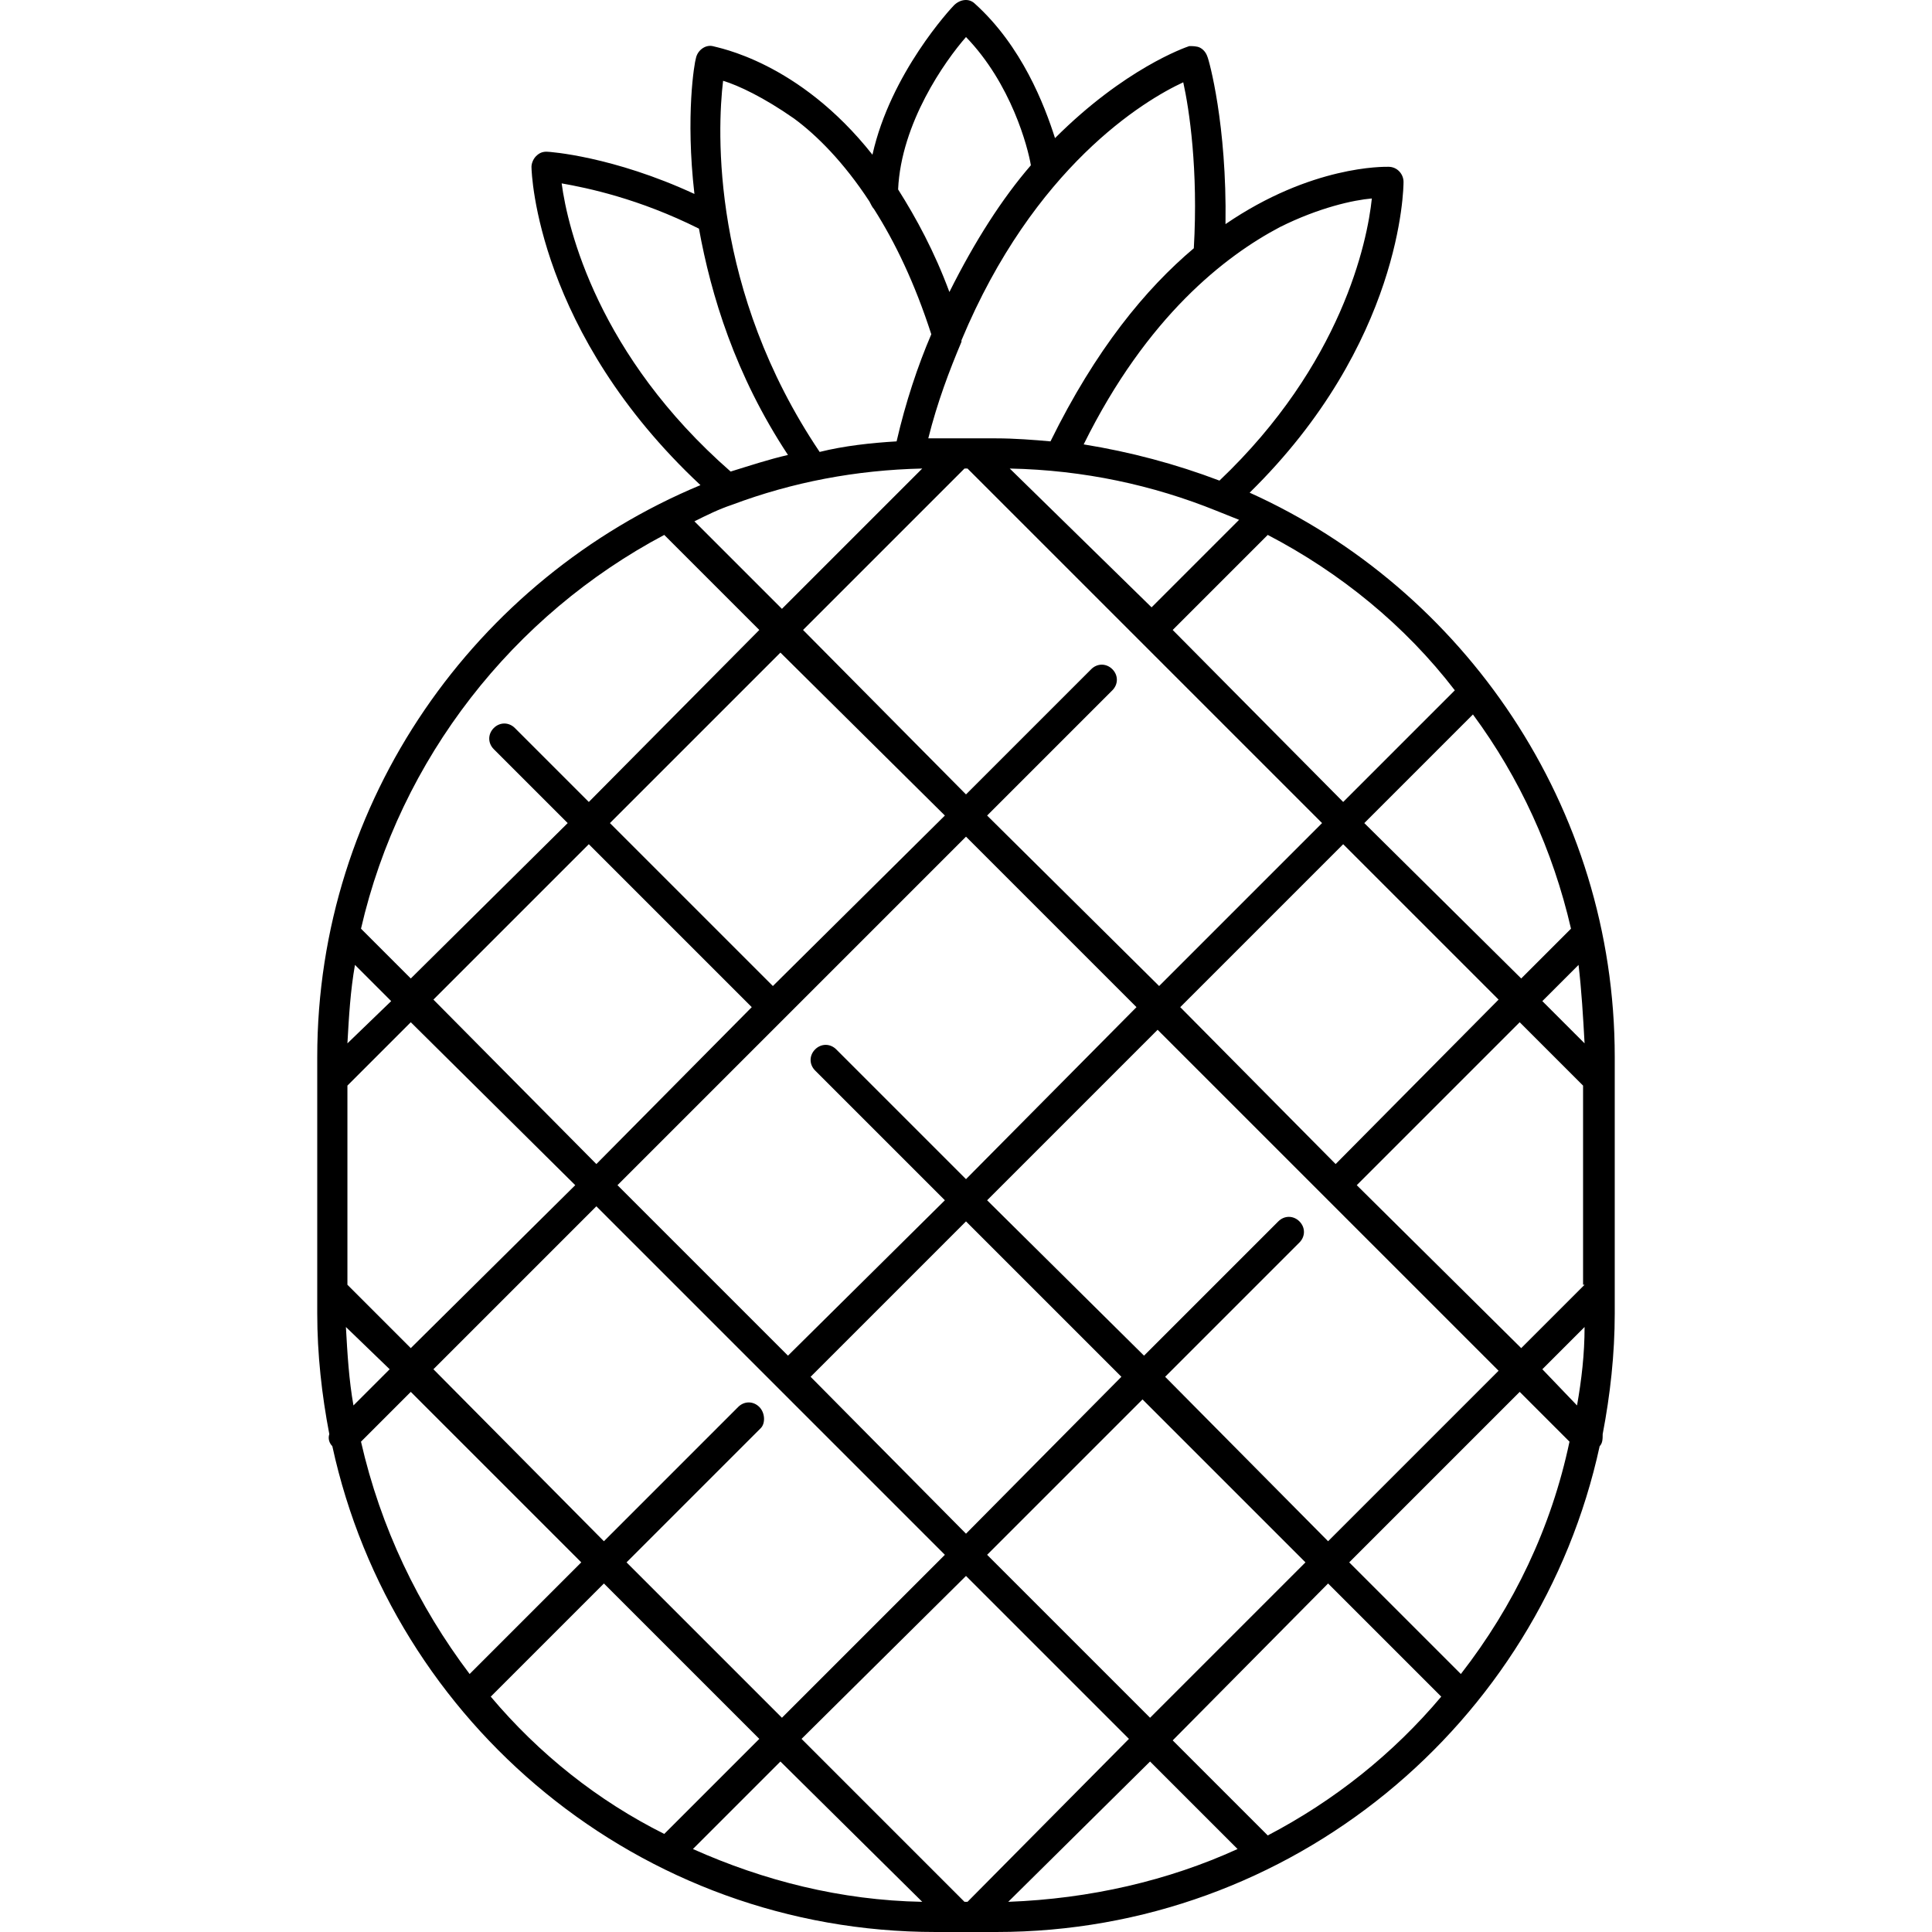 <?xml version="1.0" encoding="iso-8859-1"?>
<!-- Uploaded to: SVG Repo, www.svgrepo.com, Generator: SVG Repo Mixer Tools -->
<svg fill="#000000" height="800px" width="800px" version="1.1" id="Layer_1" xmlns="http://www.w3.org/2000/svg" xmlns:xlink="http://www.w3.org/1999/xlink" 
	 viewBox="0 0 512.219 512.219" xml:space="preserve">
<g>
	<g>
		<path d="M331.309,130.619c40.4-39.6,40.8-80.8,40.8-82.4c0-2-1.6-4-4-4c-1.2,0-20.4-0.4-43.2,15.2c0.4-26.4-4.4-43.6-4.8-44.4
			c-0.4-1.2-1.2-2-2-2.4c-0.8-0.4-2-0.4-2.8-0.4c-1.2,0.4-17.2,6-35.6,24.4c-2.8-8.8-8.8-24.4-21.2-35.6c-1.6-1.6-4-1.2-5.6,0.4
			c-0.8,0.8-16.8,18-21.6,39.6c-19.6-24.8-41.2-28.4-42.4-28.8c-2-0.4-4,1.2-4.4,3.2c-0.4,1.2-2.8,15.2-0.4,36
			c-21.6-10-38.4-11.2-39.2-11.2c-1.2,0-2,0.4-2.8,1.2c-0.8,0.8-1.2,2-1.2,2.8c0,2,1.6,44,44.8,84.4
			c-59.6,24.8-101.6,83.6-101.6,151.6v68c0,10.8,1.2,21.6,3.2,32c-0.4,1.2,0,2.4,0.8,3.2c16,73.6,81.6,128.8,160,128.8h16
			c78.4,0,144-55.2,160-128.8c0.8-0.8,0.8-2,0.8-3.2c2-10.4,3.2-21.2,3.2-32v-68C428.109,213.819,388.109,156.219,331.309,130.619z
			 M416.509,246.219l-13.2,13.2l-41.6-41.2l28.8-28.8C402.909,206.219,411.709,225.419,416.509,246.219z M201.309,373.019
			c-1.6-1.6-4-1.6-5.6,0l-35.6,35.6l-45.2-45.6l43.2-43.2l92.4,92.4l-43.2,43.2l-41.2-41.2l35.6-35.6
			C202.909,377.419,202.909,374.619,201.309,373.019z M350.509,218.219l-43.2,43.2l-45.6-45.2l33.2-33.2c1.6-1.6,1.6-4,0-5.6
			c-1.6-1.6-4-1.6-5.6,0l-33.2,33.2l-43.2-43.6l42.8-42.8h0.8L350.509,218.219z M267.709,124.219c19.6,0.4,38,4.4,54.8,11.2
			c2,0.8,4,1.6,6,2.4l-23.2,23.2L267.709,124.219z M216.109,283.819l34.4,34.4l-41.6,41.2l-45.2-45.2l92.4-92.4l45.2,45.2
			l-45.2,45.6l-34.4-34.4c-1.6-1.6-4-1.6-5.6,0C214.509,279.819,214.509,282.219,216.109,283.819z M250.509,216.219l-45.6,45.2
			l-43.2-43.2l45.2-45.2L250.509,216.219z M199.309,267.019l-41.2,41.6l-43.2-43.6l41.2-41.2L199.309,267.019z M214.909,365.019
			l41.2-41.2l41.2,41.2l-41.2,41.6L214.909,365.019z M302.909,371.019l43.2,43.2l-41.2,41.2l-43.2-43.2L302.909,371.019z
			 M308.909,365.019l35.6-35.6c1.6-1.6,1.6-4,0-5.6c-1.6-1.6-4-1.6-5.6,0l-35.6,35.6l-41.6-41.2l45.2-45.2l90.4,90.4l-45.2,45.2
			L308.909,365.019z M312.909,267.019l43.2-43.2l41.2,41.2l-43.2,43.6L312.909,267.019z M336.109,141.819c19.2,10,36.4,24,49.6,41.2
			l-29.6,29.6l-45.2-45.6L336.109,141.819z M339.309,60.219c10.4-5.2,19.6-7.2,24.4-7.6c-1.2,11.6-8,44-40.4,74.8
			c-11.6-4.4-23.6-7.6-36-9.6C304.109,83.819,324.909,67.819,339.309,60.219z M313.709,21.819c1.6,7.2,4,23.2,2.8,44
			c-12.8,10.8-26,26.8-38,51.2c-4.4-0.4-9.6-0.8-14.4-0.8h-16c-0.8,0-1.6,0-2,0c2.4-9.6,5.6-18,8.8-25.6v-0.4
			C274.109,44.219,303.309,26.619,313.709,21.819z M256.109,9.819c12,12.4,16.4,29.2,17.2,34c-7.6,8.8-14.8,20-21.6,33.6
			c-4-10.8-8.8-19.6-13.6-27.2C238.909,32.619,250.509,16.219,256.109,9.819z M191.709,21.419c4,1.2,10.8,4.4,18.8,10
			c6,4.4,13.2,11.6,20,22c0.4,0.8,0.8,1.6,1.2,2c5.6,8.8,10.8,19.6,15.2,33.2c-3.6,8.4-6.8,18-9.2,28.4c-6.8,0.4-14,1.2-20.4,2.8
			C188.509,77.019,190.109,34.619,191.709,21.419z M148.909,48.619c6.8,1.2,20.4,4,36.4,12c3.2,17.6,9.6,38.8,23.6,60
			c-5.2,1.2-10,2.8-15.2,4.4C158.509,94.219,150.509,60.619,148.909,48.619z M194.109,133.819c16-6,32.8-9.2,50.4-9.6l-37.2,37.2
			l-23.2-23.2C187.309,136.619,190.509,135.019,194.109,133.819z M176.109,141.819l25.2,25.2l-45.2,45.6l-19.6-19.6
			c-1.6-1.6-4-1.6-5.6,0c-1.6,1.6-1.6,4,0,5.6l19.6,19.6l-41.6,41.2l-13.2-13.2C106.109,201.019,136.109,163.019,176.109,141.819z
			 M94.109,255.819l9.6,9.6l-11.6,11.2C92.509,269.419,92.909,262.619,94.109,255.819z M92.109,287.819l16.8-16.8l43.6,43.2
			l-43.6,43.2l-16.8-16.8V287.819z M91.709,351.819l11.6,11.2l-9.6,9.6C92.509,365.819,92.109,359.019,91.709,351.819z
			 M95.709,382.219l13.2-13.2l45.2,45.2l-29.6,29.6C110.909,425.819,100.909,405.019,95.709,382.219z M130.109,449.819l30-30
			l41.2,41.2l-25.2,25.2C158.509,477.419,142.909,465.019,130.109,449.819z M183.709,490.219l23.2-23.2l37.6,37.2
			C222.909,503.819,202.509,498.619,183.709,490.219z M256.509,504.219h-0.8l-43.2-43.2l43.6-43.2l43.2,43.2L256.509,504.219z
			 M267.309,504.219l37.6-37.2l23.2,23.2C309.709,498.619,288.909,503.419,267.309,504.219z M336.109,486.619l-25.2-25.2l41.2-41.6
			l30,30C369.309,465.019,353.709,477.419,336.109,486.619z M387.309,443.819l-29.6-29.6l45.2-45.2l13.2,13.2
			C411.309,405.019,401.309,425.819,387.309,443.819z M418.109,372.619l-9.2-9.6l11.2-11.2
			C420.109,359.019,419.309,365.819,418.109,372.619z M403.309,357.419l-43.6-43.2l43.2-43.2l16.8,16.8v52.8h0.4L403.309,357.419z
			 M408.909,265.419l9.6-9.6c0.8,6.8,1.2,13.6,1.6,20.8L408.909,265.419z"/>
	</g>
</g>
</svg>